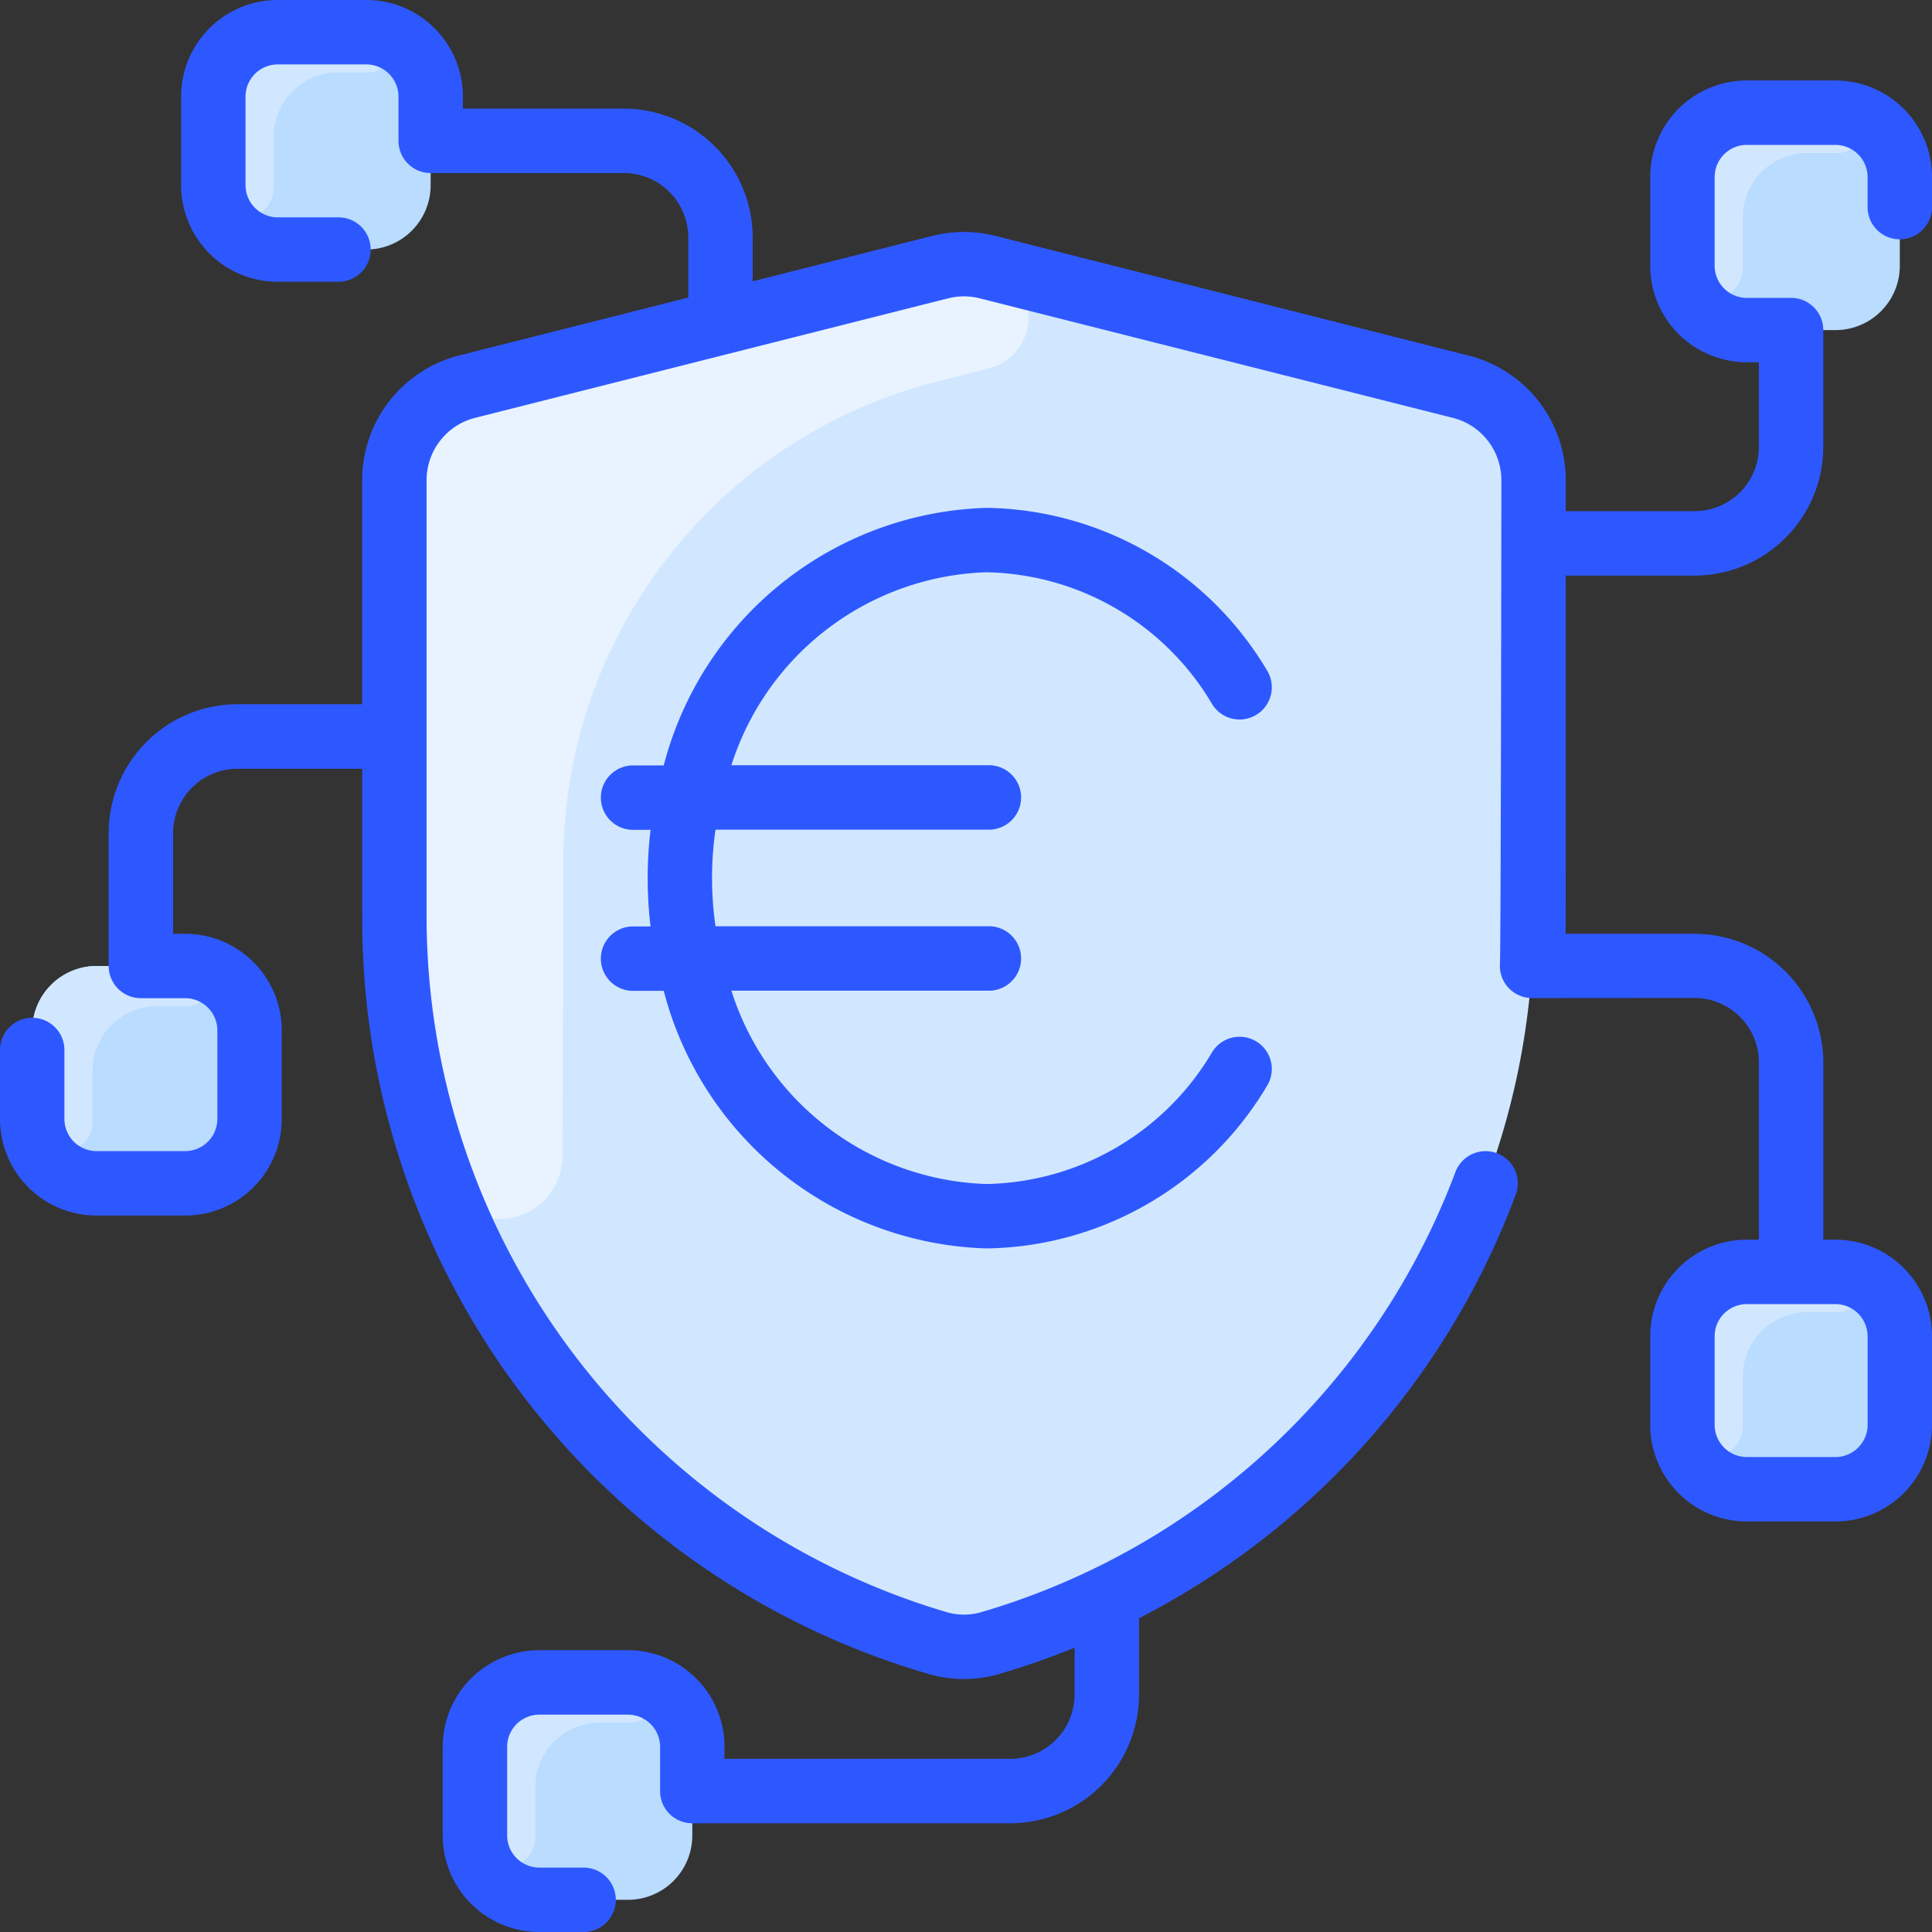 <?xml version="1.0" encoding="UTF-8"?>
<svg xmlns="http://www.w3.org/2000/svg" width="44" height="44">
  <rect width="100%" height="100%" fill="#333333" stroke="none"/>
  <path data-name="Path 1556" d="M9.808 4.216a1.466 1.466 0 01-1.467 1.467H6.325a1.466 1.466 0 01-1.467-1.467V2.2A1.466 1.466 0 016.325.733h2.017A1.466 1.466 0 019.808 2.2z" fill="#b9dcff"></path>
  <path data-name="Path 1557" d="M5.683 23.467v2.017a1.466 1.466 0 01-1.467 1.467H2.2a1.466 1.466 0 01-1.467-1.468v-2.017A1.466 1.466 0 012.2 22h2.017a1.466 1.466 0 011.466 1.467z" fill="#b9dcff"></path>
  <path data-name="Path 1558" d="M15.767 41.8a1.466 1.466 0 01-1.467 1.467h-2.017a1.466 1.466 0 01-1.466-1.467v-2.017a1.466 1.466 0 011.467-1.466h2.017a1.466 1.466 0 011.467 1.467z" fill="#b9dcff"></path>
  <path data-name="Path 1559" d="M43.267 30.434v2.017a1.466 1.466 0 01-1.467 1.467h-2.017a1.466 1.466 0 01-1.466-1.468v-2.017a1.466 1.466 0 011.467-1.466h2.017a1.466 1.466 0 011.466 1.467z" fill="#b9dcff"></path>
  <path data-name="Path 1560" d="M43.267 4.034v2.017A1.466 1.466 0 0141.8 7.518h-2.017a1.466 1.466 0 01-1.466-1.468V4.034a1.466 1.466 0 011.467-1.467h2.017a1.466 1.466 0 011.466 1.467z" fill="#b9dcff"></path>
  <path data-name="Path 1561" d="M41.849 3.484h-.691a1.467 1.467 0 00-1.467 1.468v1.132a.687.687 0 01-1.373.053v-2.1a1.467 1.467 0 011.465-1.47h2.108a.459.459 0 01-.042.917z" fill="#d1e7ff"></path>
  <path data-name="Path 1562" d="M41.849 29.884h-.691a1.467 1.467 0 00-1.467 1.468v1.132a.685.685 0 01-1.368.054v-2.1a1.467 1.467 0 011.46-1.471h2.108a.459.459 0 01-.042.917z" fill="#d1e7ff"></path>
  <path data-name="Path 1563" d="M14.349 39.234h-.691a1.467 1.467 0 00-1.467 1.468v1.132a.685.685 0 01-1.368.054v-2.1a1.467 1.467 0 011.46-1.471h2.108a.459.459 0 01-.042.917z" fill="#d1e7ff"></path>
  <path data-name="Path 1564" d="M4.266 22.917h-.691a1.467 1.467 0 00-1.467 1.468v1.132a.687.687 0 01-1.373.053v-2.1A1.467 1.467 0 012.2 22h2.108a.459.459 0 01-.042.917z" fill="#d1e7ff"></path>
  <path data-name="Path 1565" d="M8.391 1.65H7.7a1.467 1.467 0 00-1.467 1.468V4.25a.687.687 0 01-1.373.053v-2.1A1.467 1.467 0 016.325.733h2.108a.459.459 0 01-.042.917z" fill="#d1e7ff"></path>
  <path data-name="Path 1566" d="M34.926 20.891A17.177 17.177 0 0122.55 37.42a2.148 2.148 0 01-1.194 0A17.178 17.178 0 018.981 20.891v-9.953a2.2 2.2 0 011.661-2.133l10.773-2.721a2.208 2.208 0 011.077 0l10.774 2.723a2.2 2.2 0 011.661 2.132z" fill="#d1e7ff"></path>
  <path data-name="Path 1567" d="M22.528 6.088a1.187 1.187 0 010 2.3l-1.18.3a11.281 11.281 0 00-8.52 10.946c0 3.025-.016 5.135-.02 6.7a1.432 1.432 0 01-2.779.482 17.27 17.27 0 01-1.048-5.928v-9.95a2.2 2.2 0 011.661-2.133l10.773-2.717a2.2 2.2 0 011.113 0z" fill="#e8f3ff"></path>
  <path data-name="Path 1569" d="M43.267 5.45A.733.733 0 0044 4.716v-.683a2.2 2.2 0 00-2.2-2.2h-2.017a2.2 2.2 0 00-2.2 2.2V6.05a2.2 2.2 0 002.2 2.2h.275v1.925a1.468 1.468 0 01-1.467 1.467H35.66v-.7a2.93 2.93 0 00-2.214-2.844L22.672 5.372a2.941 2.941 0 00-1.437 0l-4.093 1.035v-1a2.937 2.937 0 00-2.933-2.933h-3.667V2.2a2.2 2.2 0 00-2.2-2.2H6.325a2.2 2.2 0 00-2.2 2.2v2.017a2.2 2.2 0 002.2 2.2h1.384a.733.733 0 100-1.467H6.325a.734.734 0 01-.733-.733V2.2a.734.734 0 01.733-.733h2.017a.734.734 0 01.733.733v1.008a.733.733 0 00.733.733h4.4a1.468 1.468 0 011.467 1.467v1.369l-5.212 1.317a2.93 2.93 0 00-2.215 2.844v5.1h-2.84a2.937 2.937 0 00-2.933 2.933V22a.733.733 0 00.733.733h1.009a.734.734 0 01.733.733v2.017a.734.734 0 01-.733.733H2.2a.734.734 0 01-.733-.733v-1.57a.733.733 0 10-1.467 0v1.57a2.2 2.2 0 002.2 2.2h2.017a2.2 2.2 0 002.2-2.2v-2.016a2.2 2.2 0 00-2.2-2.2h-.275v-2.292a1.468 1.468 0 011.467-1.467h2.84v3.382a17.9 17.9 0 0012.904 17.235 2.874 2.874 0 001.6 0 17.7 17.7 0 001.72-.6v1.065a1.468 1.468 0 01-1.467 1.467H16.5v-.275a2.2 2.2 0 00-2.2-2.2h-2.017a2.2 2.2 0 00-2.2 2.2V41.8a2.2 2.2 0 002.2 2.2h1.008a.733.733 0 000-1.467h-1.008a.734.734 0 01-.733-.733v-2.017a.734.734 0 01.733-.733H14.3a.734.734 0 01.733.733v1.008a.733.733 0 00.733.733h7.242a2.937 2.937 0 002.933-2.933v-1.737a17.871 17.871 0 008.579-9.647.733.733 0 10-1.374-.514 16.487 16.487 0 01-10.8 10.023 1.41 1.41 0 01-.785 0A16.533 16.533 0 019.715 20.891v-9.953a1.465 1.465 0 011.107-1.422l10.772-2.722a1.47 1.47 0 01.718 0l10.774 2.722a1.465 1.465 0 011.107 1.422s-.011 10.662-.033 11.013a.732.732 0 00.7.778c.074.005-.236 0 3.736 0a1.468 1.468 0 011.462 1.471v4.033h-.275a2.2 2.2 0 00-2.2 2.2v2.017a2.2 2.2 0 002.2 2.2H41.8a2.2 2.2 0 002.2-2.2v-2.017a2.2 2.2 0 00-2.2-2.2h-.275V24.2a2.937 2.937 0 00-2.933-2.933h-2.938c.008-.411.006.55.006-8.158h2.931a2.937 2.937 0 002.933-2.933V7.517a.733.733 0 00-.733-.733h-1.008a.734.734 0 01-.733-.733V4.033a.734.734 0 01.733-.733H41.8a.734.734 0 01.733.733v.683a.733.733 0 00.734.734zm-.733 24.984v2.016a.734.734 0 01-.733.733h-2.018a.734.734 0 01-.733-.733v-2.017a.734.734 0 01.733-.733H41.8a.734.734 0 01.733.733z" fill="#2e58ff"></path>
  <path data-name="Path 1652" d="M22.466 13.033a6.1 6.1 0 015.142 3.007.733.733 0 101.246-.774 7.556 7.556 0 00-6.388-3.7 7.837 7.837 0 00-7.35 5.866h-.725a.734.734 0 000 1.467h.425a9.246 9.246 0 000 2.2h-.425a.734.734 0 000 1.467h.725a7.837 7.837 0 007.35 5.866 7.556 7.556 0 006.388-3.7.733.733 0 10-1.246-.774 6.1 6.1 0 01-5.142 3.007 6.31 6.31 0 01-5.809-4.403h5.891a.734.734 0 000-1.467h-6.253a7.731 7.731 0 010-2.2h6.253a.734.734 0 000-1.467h-5.891a6.31 6.31 0 015.809-4.395z" fill="#2e58ff"></path>
</svg>
